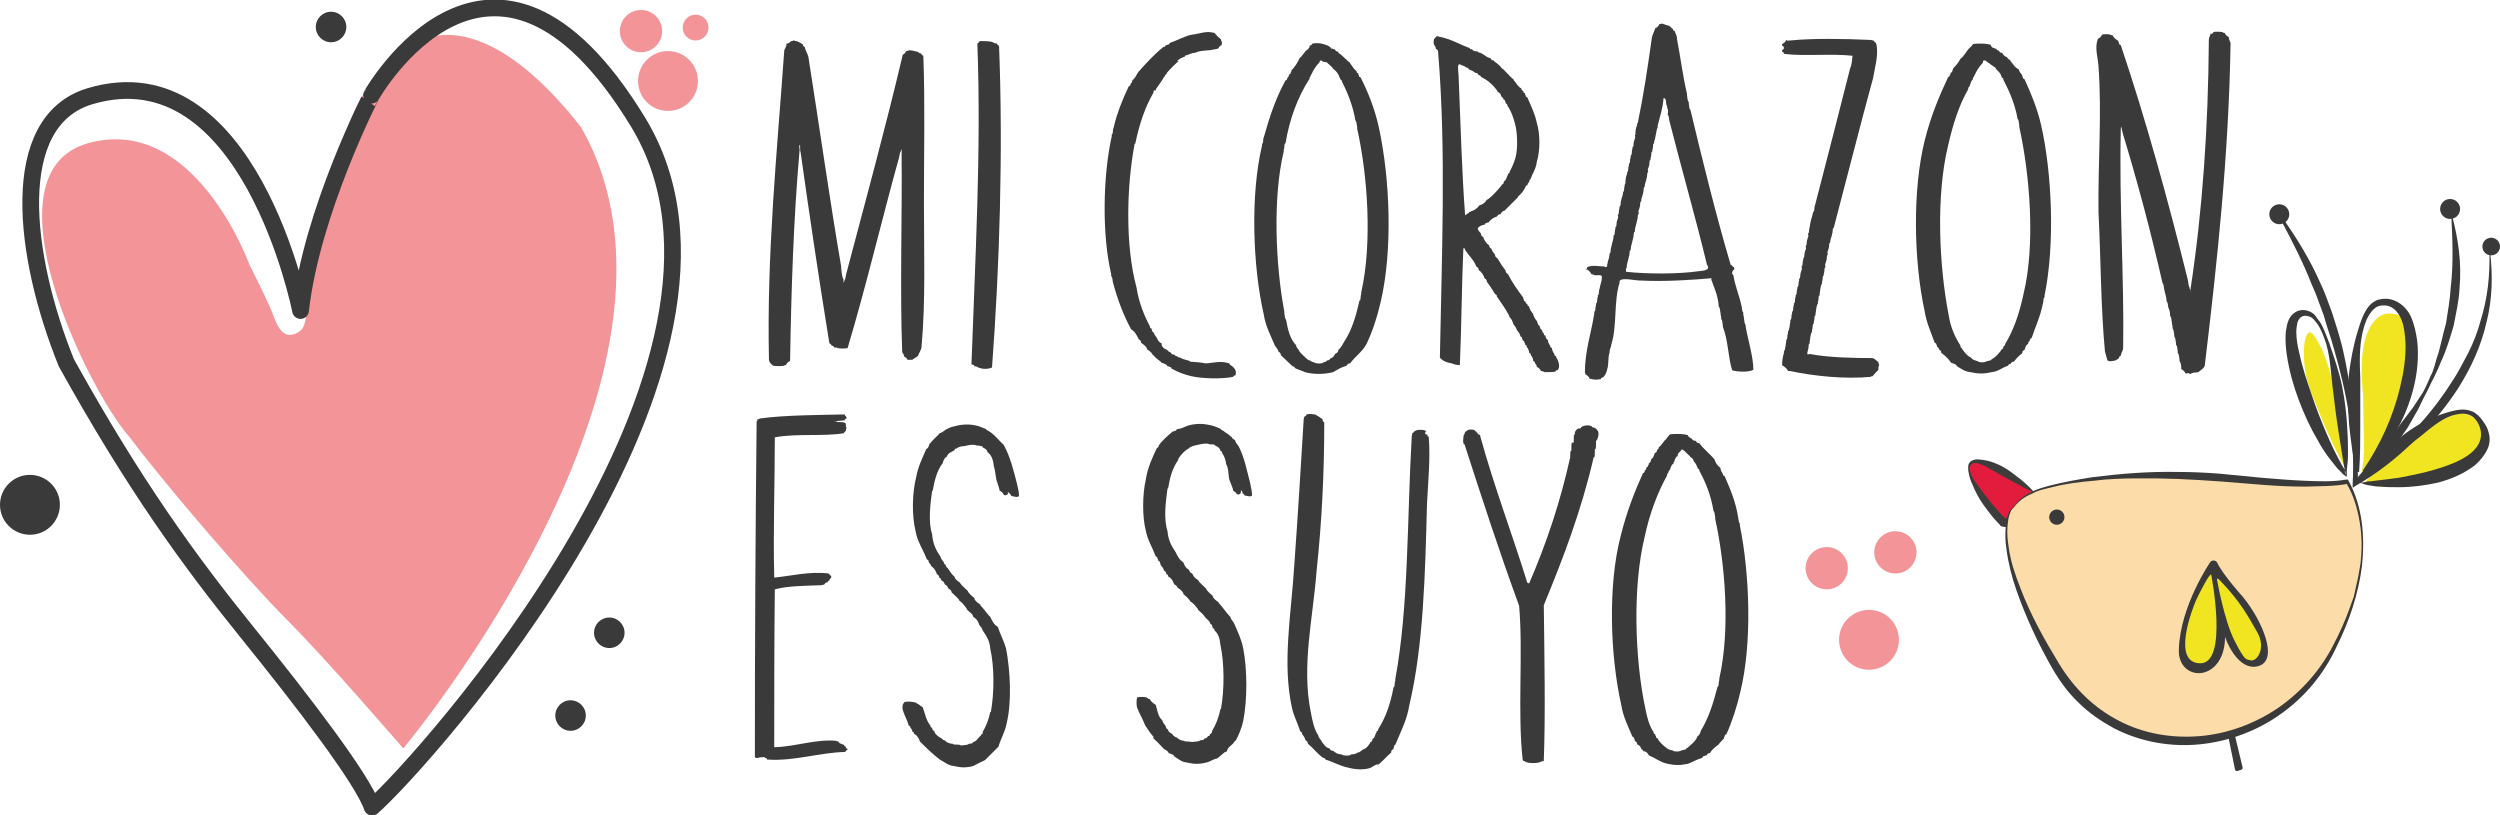 <?xml version="1.0" encoding="utf-8"?>
<!-- Generator: Adobe Illustrator 23.0.3, SVG Export Plug-In . SVG Version: 6.00 Build 0)  -->
<svg version="1.1" id="Capa_1" xmlns="http://www.w3.org/2000/svg" xmlns:xlink="http://www.w3.org/1999/xlink" x="0px" y="0px"
	 viewBox="0 0 425.9 138.9" style="enable-background:new 0 0 425.9 138.9;" xml:space="preserve">
<style type="text/css">
	.st0{fill-rule:evenodd;clip-rule:evenodd;fill:#F1E521;}
	.st1{fill-rule:evenodd;clip-rule:evenodd;fill:#E31C3D;}
	.st2{fill:#3D3D3B;}
	.st3{fill-rule:evenodd;clip-rule:evenodd;fill:#FCDDAA;}
	.st4{fill:#3B3A3A;}
	
		.st5{fill-rule:evenodd;clip-rule:evenodd;fill:#3B3A3A;stroke:#3B3A3A;stroke-width:1.425;stroke-linecap:round;stroke-linejoin:round;stroke-miterlimit:10;}
	.st6{fill-rule:evenodd;clip-rule:evenodd;fill:#3B3A3A;}
	
		.st7{fill-rule:evenodd;clip-rule:evenodd;fill:#3B3A3A;stroke:#3B3A3A;stroke-width:0.712;stroke-linejoin:round;stroke-miterlimit:10;}
	.st8{fill:#F29498;}
	.st9{fill:none;stroke:#3B3A3A;stroke-width:2.849;stroke-linecap:round;stroke-linejoin:round;stroke-miterlimit:10;}
</style>
<g>
	<path class="st0" d="M399.6,79.7c0,0-1.1-17.2-5.6-22.8c-1.6-1.7-2.3,4.9-0.3,9.9C395.6,71.7,398.2,77.7,399.6,79.7z"/>
	<path class="st0" d="M402.2,81c0,0,7.1-9,8.3-18.3s-2-9.2-3.5-9.3c-1.4-0.1-5.8,1.7-4.4,14.1C402.6,74,403.1,77.6,402.2,81z"/>
	<path class="st0" d="M402.6,82.5c0,0,6.6-8,15.1-11.7c2.8-1.5,8.1,2,3.4,6.6C416.4,82,405.6,82.5,402.6,82.5z"/>
	<g>
		<path class="st1" d="M346.4,83.8c0,0-8.4-6.5-10.5-5c-2,1.5,3.9,8.9,5.3,10.1C342.7,90,346.4,83.8,346.4,83.8z"/>
		<path class="st2" d="M346.3,83.8c-1.2-0.5-2.3-1.2-3.5-1.8l-3.4-1.9c-0.6-0.3-1.1-0.7-1.7-0.9c-0.6-0.2-1.2-0.5-1.7-0.2
			c-0.5,0.2-0.5,0.9-0.3,1.5c0.2,0.6,0.5,1.2,0.9,1.7c1.5,2.1,3.1,4.2,4.9,6l0.1,0.1c0.1,0,0,0,0,0c-0.1,0,0,0,0,0
			c0.1,0,0.4-0.2,0.6-0.3c0.5-0.3,0.9-0.8,1.4-1.2C344.6,85.8,345.5,84.7,346.3,83.8z M346.5,83.8c-0.5,1.3-1.1,2.5-1.9,3.6
			c-0.4,0.6-0.8,1.1-1.4,1.6c-0.3,0.2-0.6,0.5-1.1,0.7c-0.3,0.1-0.6,0.1-1,0c-0.2,0-0.4-0.2-0.4-0.3l-0.2-0.2c-1-1-1.8-2.1-2.6-3.2
			c-0.8-1.1-1.4-2.3-1.9-3.5c-0.3-0.6-0.5-1.3-0.6-1.9c-0.1-0.3-0.1-0.7-0.1-1.1c0-0.4,0.2-0.8,0.6-1c0.7-0.4,1.5-0.2,2.2-0.1
			c0.7,0.1,1.3,0.3,2,0.6c1.3,0.5,2.4,1.3,3.4,2.1C344.6,81.9,345.5,82.7,346.5,83.8z"/>
	</g>
	<g>
		<path class="st3" d="M343.1,86.3c1.1-1.5,2.7-2.5,4.5-3c4.7-1.4,15.3-3.4,33.8-1.6c14.7,1.5,18.3,0.5,18.3,0.5s7.3,10.7-2.6,29
			c-9.9,18.3-36,21-46.9,2.4c-10.9-18.6-8.4-25.7-7.6-26.7C342.8,86.6,343,86.5,343.1,86.3z"/>
		<path class="st4" d="M343.1,86.2c0.8-1,1.7-1.8,2.8-2.3c1.1-0.6,2.3-0.9,3.4-1.2c2.3-0.6,4.7-1,7.1-1.4c4.8-0.6,9.7-1,14.5-0.9
			c2.4,0,4.8,0.1,7.3,0.3l7.2,0.7c2.4,0.2,4.8,0.4,7.2,0.5c2.4,0.1,4.9,0.2,7.1-0.2l0.3,0l0.1,0.2c2.4,4.4,2.8,9.5,2.3,14.4
			c-0.6,4.9-2.2,9.6-4.4,14c-2.1,4.5-5.3,8.4-9.4,11.3c-4,2.9-8.9,4.7-13.8,5.2c-5,0.5-10.1-0.4-14.6-2.7c-2.2-1.2-4.3-2.6-6.1-4.4
			c-1.8-1.7-3.3-3.8-4.5-5.9c-2.4-4.2-4.5-8.7-6.1-13.3c-0.8-2.3-1.4-4.7-1.7-7.1c-0.2-1.2-0.2-2.4-0.1-3.7c0.1-0.6,0.2-1.2,0.3-1.8
			c0.1-0.3,0.2-0.6,0.4-0.9C342.6,86.7,342.9,86.5,343.1,86.2z M343.2,86.3c-0.2,0.2-0.4,0.4-0.6,0.7c-0.1,0.3-0.2,0.5-0.3,0.8
			c-0.2,0.6-0.2,1.2-0.3,1.8c-0.1,1.2,0,2.4,0.2,3.6c0.3,2.4,1.1,4.7,2,7c1.7,4.5,4.1,8.8,6.6,12.9c2.5,4.1,5.9,7.5,10.2,9.7
			c4.2,2.2,9,3,13.8,2.6c4.7-0.4,9.3-2.1,13.3-4.8c3.9-2.7,7.2-6.4,9.4-10.7c1.1-2.1,2.1-4.3,2.9-6.6l0.6-1.7l0.4-1.8
			c0.3-1.2,0.5-2.4,0.7-3.6c0.3-2.4,0.3-4.8-0.1-7.2c-0.4-2.4-1.1-4.8-2.3-6.7l0.4,0.1c-2.5,0.5-4.9,0.4-7.3,0.5
			c-2.4,0-4.8-0.1-7.3-0.3c-4.8-0.4-9.6-0.8-14.4-1c-1.2,0-2.4-0.1-3.6-0.1c-1.2,0-2.4,0-3.6,0c-2.4,0-4.8,0.1-7.2,0.4
			c-2.4,0.2-4.8,0.5-7.1,1.1c-1.2,0.3-2.4,0.5-3.4,1.1C344.9,84.6,343.9,85.4,343.2,86.3z"/>
	</g>
	<path class="st5" d="M377.1,96.2c0,0-5,7.3-5.2,14.5c-0.2,5.1,7.6,4.6,6.3-4.1c0,0-0.1-0.5,0.1-0.5c0.2,0,0.5-0.2,1.4,2.1
		c0.8,2.3,2.8,5.5,5.1,4.5c2.3-1-0.4-7.5-3.9-11.3C377.7,97.7,377.1,96.2,377.1,96.2z"/>
	<g>
		<path class="st6" d="M129.4,71.3c4.3-0.6,10.3-0.6,14.5-0.7c0,0.3,0.4,0.3,0.3,0.7c-0.1,0-0.3,0.1-0.3,0.3c-0.3,0-0.6,0.1-1.1,0.1
			c-0.3,0-0.3,0.3-0.7,0.1c0,0.1,0.3,0.1,0.6,0.1c0.6,0,1.3,0,1.4,0.3c0,0.1,0,0.1,0,0.3s0,0.3,0.1,0.3c0,0.3-0.1,0.3-0.1,0.6
			c0,0.1-0.3,0.1-0.3,0.4c-3.7,0.6-8,0-11.8,0.7c0,8-0.3,15.8-0.1,23.9c3-0.3,6-1.1,9.3-0.7c0.1,0.1,0.1,0.3,0.4,0.4
			c0,0.1,0,0.3,0,0.4c-0.1,0-0.3,0.1-0.3,0.4c-0.1,0-0.3,0.1-0.3,0.3c-0.3,0-0.4,0.1-0.6,0.4c-0.3,0-0.3,0.1-0.6,0.1
			c-2.6,0.1-5.6,0.1-7.8,0.7c-0.1,8.8-0.1,17.8-0.1,26.9c3.6-0.1,7-1.4,10.5-1.1c0.1,0.1,0.3,0.1,0.4,0.1c0.1,0.3,0.4,0.4,1,0.6
			c0,0.1,0.1,0.3,0.3,0.3c0,0.3,0.1,0.3,0.3,0.4v0.1c-0.1,0.1-0.3,0.1-0.4,0.4c-4.4,0.1-8.7,1.6-13.2,1.3h-0.1
			c0-0.1-0.1-0.3-0.4-0.3c0-0.3-0.4,0-0.7-0.1c-0.3,0-0.6,0.3-1,0c0-19.1,0.1-39.2,0.3-57.1c0-0.3,0.3-0.3,0.1-0.7
			C129.1,71.6,129.3,71.4,129.4,71.3z"/>
		<path class="st6" d="M377,5.5c0.1,0,0.3,0,0.3-0.1c0.6,0,1.1,0,1.4,0.1c0,0.1,0.1,0.1,0.3,0.1c0.1,0.3,0.4,0.6,0.7,0.7
			c0,0.3,0.1,0.6,0.3,1c-0.3,19.1-2.3,37.5-4.4,55c-0.1,0.4-0.6,0.7-1.1,1.1c-0.3,0.1-1,0-1.3,0.3H373c0-0.3-0.4,0-0.7-0.1
			c-0.1-0.3-0.4-0.6-0.7-0.7c0-0.4,0-1-0.3-1.4c0-0.1,0-0.1,0-0.3c-0.1-0.3,0-0.7-0.3-1.1c0-0.1,0-0.1,0-0.3c-0.1-0.3,0-0.7-0.3-1.1
			c0-0.1,0-0.1,0-0.3c-0.1-0.3,0-0.7-0.3-1.1c0-0.1,0-0.1,0-0.3c-0.1-0.3,0-0.7-0.3-1.1c0.1-0.4-0.1-0.4-0.1-1
			c-0.1-0.3,0-0.7-0.3-1.1c0-0.6-0.1-1-0.3-1.4c-0.1-0.3,0-0.7-0.3-1.1c0-0.7-0.3-1.4-0.4-2c-0.1-0.3,0-0.7-0.3-1.1
			c-2-8.8-4.3-17.4-6.8-25.6c0-0.3-0.1-0.3-0.1-0.4c0-0.3-0.1-0.3-0.1-0.6c-0.1,0-0.1,0.3-0.1,0.4c-0.3,12.7,0.6,25.6,0.4,37.3
			c0,0.4-0.3,0.7-0.4,1.3c-0.1,0-0.3,0.1-0.3,0.4c-0.1,0.1-0.4,0.3-0.6,0.4c-0.4,0.1-1.3,0.3-1.4-0.1s-0.3-1-0.4-1.4
			c-0.7-7.4-0.7-15.7-1.1-23.8c-0.1-8.4,0.6-16.7,0-24.8c-0.1-1.6-0.7-3.1-0.1-4.7c0.3-0.1,0.6-0.4,0.7-0.7c0.4-0.1,1-0.1,1.4,0
			c0.1,0.1,0.3,0.1,0.4,0.1c0.1,0.3,0.4,0.6,1,1c0,0.1,0,0.3,0.1,0.3c0,0.3,0.1,0.3,0.3,0.4c4.3,12.8,8,26.2,11.4,39.9
			c0.1,0.4,0.1,1,0.3,1.4c0,0.3,0.3,0.3,0.1,0.7c0.1,0,0.1-0.3,0.1-0.6c2-13.1,3-27.3,3.1-42.4c0-0.4,0.3-0.6,0.3-1.1
			C376.6,5.9,377,5.8,377,5.5z"/>
		<path class="st6" d="M304.9,6.9c4-0.4,9.4-0.3,13.7-0.1c0.3,0,0.3,0.1,0.6,0.1c0.1,0.1,0.1,0.3,0.4,0.4c0,0.3,0.1,0.3,0.1,0.4
			c0.3,1.9-0.3,3.8-0.6,5.6c-2.3,8.4-4.4,16.8-6.7,25.5c-0.3,0.1-0.1,0.7-0.3,1.1c0,0.4-0.3,0.7-0.3,1.4c-0.3,0.1-0.1,0.7-0.3,1.1
			c0,0.3-0.3,0.4-0.1,1c-0.3,0.1-0.1,0.7-0.3,1.1c0,0.3-0.3,0.4-0.1,1c-0.3,0.1-0.1,0.7-0.3,1.1c0,0.1,0,0.1,0,0.3
			c-0.3,0.1-0.1,0.7-0.3,1.1c0,0.1,0,0.1,0,0.3c-0.3,0.4-0.3,1.3-0.4,1.7c0,0.1,0,0.1,0,0.3c-0.3,0.1-0.1,0.7-0.3,1.1
			c0,0.1,0,0.1,0,0.3c-0.3,0.4-0.3,1.3-0.4,1.7c0,0.1,0,0.1,0,0.3c-0.3,0.1-0.1,0.7-0.3,1.1c0,0.1,0,0.1,0,0.3
			c-0.3,0.1-0.1,0.7-0.3,1.1c0,0.1,0,0.1,0,0.3c-0.3,0.4-0.3,1.3-0.4,1.7c0,0.1,0,0.1,0,0.3c-0.3,0.1-0.1,0.7-0.3,1.1
			c0,0.3-0.4,1,0.3,0.7c3.1,0.6,7.4,0.7,10.7,0.7c0.4,0.1,0.6,0.4,1,0.7c0,0.1,0,0.3,0.1,0.3c0.1,0.4-0.1,0.3-0.1,0.7
			c0,0.1,0,0.1,0,0.3c-0.3,0.3-0.6,0.6-1,1.1c-0.1,0-0.3,0-0.3,0.1c-4.4,0.4-9.5-0.1-13.8-1c-0.1,0-0.1,0-0.3,0
			c-0.1-0.3-0.4-0.6-1-1c0-0.7,0.1-1.4,0.3-2c0-0.1,0-0.1,0-0.3c0.3-0.4,0.3-1.3,0.4-1.7c0-0.1,0-0.1,0-0.3c0.3-0.1,0.1-0.7,0.3-1.1
			c0-0.1,0-0.1,0-0.3c0.3-0.4,0.3-1.3,0.4-1.7c0-0.1,0-0.1,0-0.3c0.3-0.1,0.1-0.7,0.3-1.1c0-0.1,0-0.1,0-0.3
			c0.3-0.1,0.1-0.7,0.3-1.1c0-0.1,0-0.1,0-0.3c0.3-0.1,0.1-0.7,0.3-1.1c0-0.1,0-0.1,0-0.3c0.3-0.1,0.1-0.7,0.3-1.1
			c0-0.1,0-0.1,0-0.3c0.3-0.1,0.1-0.7,0.3-1.1c0-0.1,0-0.1,0-0.3c0.3-0.1,0.1-0.7,0.3-1.1c0-0.3,0.3-0.4,0.1-1
			c0.3-0.1,0.1-0.7,0.3-1.1c0-0.1,0-0.1,0-0.3c0.3-0.1,0.1-0.7,0.3-1.1c0-0.3,0.3-0.4,0.1-1c0.3-0.1,0.1-0.7,0.3-1.1
			c0-0.3,0.3-0.4,0.1-1c0.3-0.1,0.1-0.7,0.3-1.1c0.1-1,0.4-1.7,0.6-2.6c0.3-0.1,0.1-0.7,0.3-1.1c2-7.7,4-15.5,6-23.4
			c0.3-0.6,0.3-1.4,0.4-2.1c-3.6-0.4-8,0.1-11.5-0.3h-0.1c-0.1-0.1-0.1-0.3-0.4-0.4v0.3c0-0.1,0-0.4,0-0.6c0.4,0,0.4-0.7,0-0.7
			c0-0.1,0-0.1,0-0.3c0.3-0.1,0.6-0.4,0.7-0.7C304.5,7,304.5,6.9,304.9,6.9z"/>
		<path class="st6" d="M134.8,7c0.1,0,0.3,0,0.3-0.1c0.3,0,0.3,0.1,0.6,0.1c0.3,0.1,0.7,0.3,1.1,0.6c0,0.3,0.1,0.3,0.3,0.4
			c0.1,0.6,0.4,1,0.6,1.6c1.9,12,3.6,24.1,5.6,35.8c0,0.1,0,0.1,0,0.3c0.1,0.6,0.1,1.4,0.4,1.9c0,0.1,0,0.4,0,0.6
			c0.1-0.1,0.1-0.4,0.3-0.7c0-0.3,0.1-0.3,0.1-0.6c3.3-12.5,6.7-24.9,9.7-37.6c0.3-0.1,0.4-0.3,0.6-0.6h0.1c0.6-0.3,1.1,0,1.7,0.1
			c0.3,0,0.3,0.3,0.7,0.3c0.1,0.1,0.1,0.3,0.4,0.4c0.3,8,0.1,16.4,0.1,24.9c0,8.4,0.3,16.8-0.4,24.6c0,0.6-0.4,1-0.6,1.6
			c-0.3,0.3-0.6,0.4-1,0.7h-0.1c-0.1,0-0.4,0-0.6,0h-0.1c-0.1-0.3-0.3-0.4-0.6-0.6c0-0.3-0.1-0.4-0.3-0.7c-0.4-10.7,0-22.8-0.1-34
			c0-0.1,0-0.4,0-0.6c-0.1,0.1-0.1,0.4-0.3,0.7c0,0.3-0.1,0.3-0.1,0.6c-3,10.8-5.6,21.9-8.8,32.6c-0.4,0.1-1.3,0.1-1.7,0
			c-0.1-0.1-0.3-0.1-0.6-0.1c0-0.1-0.1-0.3-0.4-0.3c-0.1-0.1-0.1-0.3-0.4-0.4c0-0.3-0.1-0.3-0.1-0.6c-1.7-10.5-3.3-21.2-4.8-31.9
			c-0.1-0.3-0.1-0.6-0.1-1.3c-0.3,0,0,0.7-0.1,1.1c-1,11.4-1.4,23.4-1.6,35.6v0.1c-0.3,0.1-0.6,0.4-0.7,0.7c-0.1,0-0.3,0-0.3,0.1
			c-0.4,0.1-1.4,0.1-1.9,0c-0.3-0.3-0.6-0.4-0.7-1c-0.4-18.2,1.4-35.6,2.6-52.6c0-0.4,0.4-0.6,0.4-1.3C134.1,7.5,134.5,7.3,134.8,7
			C134.7,7,134.7,7,134.8,7z"/>
		<path class="st6" d="M336.1,7.5c0.6-0.1,1.9-0.1,2.4,0c0.3,0,0.3,0.1,0.6,0.1c0.1,0.3,0.3,0.6,0.7,0.6c0,0.1,0.1,0.1,0.3,0.1
			c0,0.1,0.1,0.3,0.4,0.3c0.1,0.1,0.1,0.4,0.6,0.4c0.1,0.3,0.4,0.6,0.7,0.7h0.1c0.1,0.3,0.3,0.4,0.6,0.6v0.1
			c0.4,0.4,0.7,1.1,1.4,1.4c0.1,0.4,0.3,0.6,0.6,1c0,0.1,0,0.3,0.1,0.3c0,0.3,0.1,0.3,0.3,0.4c1.1,2.4,2.1,4.8,2.8,7.7
			c1.9,8.3,2.4,20.5,0.6,29.2c0,0.1,0,0.1,0,0.3c-0.3,0.1-0.1,0.7-0.3,1.1c-0.4,2.1-1.3,4-1.9,5.8c-0.1,0-0.3,0.1-0.3,0.4
			c-0.1,0.1-0.3,0.3-0.3,0.6c-0.3,0.1-0.4,0.4-0.6,1c-0.1,0.1-0.4,0.1-0.4,0.6c-0.6,0.4-1.1,1-1.4,1.4c-0.3,0-0.4,0.1-0.6,0.4
			c-0.3,0-0.3,0.1-0.4,0.3c-1,0.3-1.7,1-2.8,1.1c-1.3,0.3-2.3,0.3-3.6,0c-1-0.1-1.6-0.6-2.3-1c-0.1-0.3-0.4-0.4-1-0.6
			c-0.4-0.6-1.1-1.3-1.7-1.7c0-0.3-0.1-0.4-0.4-0.6c0-0.3-0.1-0.3-0.3-0.4c0-0.1,0-0.3-0.1-0.3c0-0.3-0.1-0.3-0.3-0.4
			c-0.6-1.7-1.4-3.4-1.7-5.3c-1.9-8.7-2.1-20.8,0-29.2c1-4,2.4-7.4,4-10.8c0.1,0,0.3-0.1,0.3-0.4c0.1,0,0.1-0.1,0.1-0.3
			c0.1,0,0.3-0.1,0.3-0.4c0.1,0,0.1-0.1,0.1-0.3c0.4-0.4,1-1.1,1.3-1.7c0.6-0.4,1-1.3,1.4-1.7l0,0C335.8,7.9,336,7.8,336.1,7.5z
			 M338.2,10.3c-0.1,0-0.1,0-0.3,0c0,0.1-0.1,0.1-0.1,0.4c-0.6,0.6-1.1,1.4-1.4,2.1c-0.1,0-0.1,0.1-0.1,0.3h-0.1
			c0,0.1-0.1,0.1-0.1,0.4c-0.3,0.3-0.4,0.7-0.6,1.3h-0.1c0,0.1-0.1,0.1-0.1,0.4c-1.6,2.8-2.6,6-3.4,9.5c-2.1,8.5-1.6,20.5,0.1,29.1
			c0.3,2,1.1,3.7,2,5.1c-0.1,0.4,0.3,0.3,0.3,0.6c0.3,0.4,0.7,1,1.4,1.4h0.1c0.1,0.3,0.4,0.4,1,0.6h0.1c0.1,0.3,1.4,0.3,1.6,0
			c0.1,0,0.4,0,0.4-0.1c0.4,0.1,0.3-0.3,0.6-0.3c0.6-0.4,1.1-1,1.4-1.4v-0.1c0.1-0.1,0.4-0.1,0.4-0.6c0.1,0,0.3-0.1,0.3-0.4
			c1.4-2.3,2.4-5.1,3.1-8.4c2.1-8.5,1.1-20.5-0.7-28.6c0-0.1,0-0.1,0-0.3c-0.1-0.3,0-0.7-0.3-1.1c-0.4-2.4-1.4-4.7-2.4-6.6
			c0-0.3-0.1-0.3-0.3-0.4c0-0.1,0-0.3-0.1-0.3c-0.1-0.6-0.6-0.7-1-1.4C339.4,11.2,338.8,10.7,338.2,10.3z"/>
		<path class="st6" d="M284.5,74c0.6-0.1,1.9-0.1,2.4,0c0.3,0,0.3,0.1,0.6,0.1c0.1,0.3,0.3,0.4,0.6,0.6h0.1c0.1,0.3,0.4,0.4,0.7,0.4
			c0.1,0.1,0.1,0.4,0.6,0.4c0.7,1,1.9,1.9,2.6,2.8c0.1,0.4,0.4,1,1,1.4c0,0.3,0.1,0.6,0.4,1c0,0.3,0.1,0.3,0.3,0.4
			c1,2.3,1.9,4.4,2.3,7c0.1,0.3,0,0.7,0.3,1.1c0,0.1,0,0.1,0,0.3c1.7,8.4,2.1,20.1,0.1,28.3c-0.6,2.6-1.4,5.1-2.4,7.3
			c-0.1,0-0.3,0.1-0.3,0.4c-0.1,0-0.1,0.1-0.1,0.3c-0.3,0.3-0.6,0.6-1,1.1l0,0c-0.4,0.3-1,0.7-1.4,1.4c-0.3,0-0.4,0.1-0.6,0.4
			c-0.1,0-0.3,0-0.3,0.1c-0.3,0-0.3,0.1-0.4,0.3c-1,0.3-1.6,0.7-2.4,1c-1.3,0.3-2.3,0.3-3.6,0c-1.3-0.3-2-1-3.1-1.4
			c-0.1-0.3-0.4-0.6-0.7-0.7H280c-0.1-0.1-0.1-0.3-0.4-0.4v-0.1c-0.1-0.3-0.4-0.6-0.7-0.7c0-0.3-0.1-0.4-0.4-0.6
			c0-0.1,0-0.3-0.1-0.3c0-0.3-0.1-0.3-0.3-0.4c-0.7-1.7-1.6-3.4-1.9-5.4c-1.9-8.4-2.3-20.4-0.1-28.8c1-4,2.3-7.4,3.8-10.7
			c0.1,0,0.3-0.1,0.3-0.4c0.1-0.1,0.3-0.3,0.3-0.6c0.1,0,0.3-0.1,0.3-0.4c0.1,0,0.1-0.1,0.1-0.3c0.1,0,0.3-0.1,0.3-0.4
			c0.1,0,0.1-0.1,0.1-0.3c0.3-0.1,0.4-0.4,0.6-1c0.1-0.1,0.4-0.1,0.4-0.6c0.1,0,0.3-0.1,0.3-0.4c0.4-0.3,0.6-0.7,1.1-1.3V75
			C284.1,74.4,284.4,74.1,284.5,74z M286.7,76.6c-0.1,0-0.1,0-0.3,0c0,0.4-0.6,0.4-0.6,1.1c-0.3,0.1-0.4,0.4-0.6,1
			c-0.1,0-0.1,0.1-0.1,0.3c-0.3,0.1-0.4,0.4-0.6,1c-0.1,0.1-0.3,0.3-0.3,0.6h-0.1c0,0.1-0.1,0.1-0.1,0.4c-1.7,3.1-3,6.6-3.8,10.4
			c-2.1,8.5-1.7,20.9,0.1,29.3c0.3,1.6,0.7,3,1.4,4c0,0.3,0.1,0.3,0.3,0.4c0,0.1,0,0.3,0.1,0.3c0,0.3,0.1,0.3,0.3,0.4
			c0.3,0.7,1.1,1.3,1.6,1.7h0.1v0.1c0.1,0,0.1,0.1,0.4,0.1c0,0.1,0.1,0.1,0.4,0.1c0.1,0.3,1.4,0.3,1.6,0c0.1,0,0.4,0,0.4-0.1
			c0.4,0.1,0.3-0.3,0.6-0.3c0.6-0.6,1.4-1.1,1.7-2c0.3-0.1,0.4-0.4,0.6-1c1.3-2.1,2.1-4.7,2.8-7.4c0.3-0.1,0.1-0.7,0.3-1.1
			c0-0.1,0-0.1,0-0.3c1.9-8.3,1-19.5-0.7-27.2c0-0.1,0-0.1,0-0.3c-0.1-0.3,0-0.7-0.3-1.1c-0.4-2.6-1.4-5-2.4-6.8
			c0-0.3-0.1-0.3-0.3-0.4c0-0.1,0-0.3-0.1-0.3c-0.1-0.4-0.3-0.6-0.6-1v-0.1c-0.1-0.3-0.3-0.4-0.6-0.6v-0.1
			C287.7,77.6,287.2,77,286.7,76.6z"/>
		<path class="st6" d="M243.1,74c0.1,0,0,0.4,0.3,0.4c0.3,3.7-0.1,7.5-0.3,11.5c-0.3,11.8-0.6,24.1-3,34.2c-0.4,2.6-1.6,4.8-2.4,6.8
			h-0.1c-0.1,0.1-0.1,0.3-0.1,0.4c-0.1,0-0.1,0.1-0.1,0.3c-0.1,0.1-0.4,0.1-0.4,0.6c-0.7,0.6-1.4,1.4-2.1,2c-0.6,0-1,0.4-1.4,0.6
			c-1.1,0.4-2.6,0.3-3.7,0c-1.6-0.3-2.6-1-4-1.4c0-0.1-0.1-0.3-0.4-0.3c-1-0.7-1.7-1.7-2.6-2.4c0-0.3-0.1-0.4-0.4-0.6
			c-0.1-0.4-0.3-0.7-0.6-1.1c0-0.3-0.1-0.3-0.3-0.4c-0.4-1.4-1.1-2.6-1.4-4c-1.7-7.7-0.1-16.1,0.4-24.4c0.6-8.3,1.1-16.5,1.6-24.8
			c0-0.1,0.1-0.3,0.1-0.4c0.1-0.1,0.3-0.1,0.4-0.4c0.4-0.1,0.7-0.1,1.3,0c0.1,0,0.3,0.1,0.4,0.1v0.1c0.4,0.1,0.6,0.4,1,0.6
			c0,0.3,0.1,0.4,0.3,0.6c0,8.5-0.4,16.8-1.3,25.2c-0.6,8-2.6,16.2-1,24.1c0.3,1.6,0.6,3,1.3,4c0,0.4,0.4,0.6,0.6,1.1
			c0.3,0.3,0.6,1,1.3,1.1c0.1,0.1,0.1,0.4,0.6,0.4c0.4,0.3,0.7,0.6,1.4,0.6c0.3,0.3,1.6,0.3,1.7,0c0.4,0,0.7,0,1.1-0.3
			c0.4,0,0.6-0.4,1.1-0.6c0.3-0.1,0.6-0.4,1-1v-0.1c0.1-0.1,0.4-0.1,0.4-0.6c0.3-0.1,0.4-0.4,0.6-1c0.1,0,0.1-0.1,0.1-0.3
			c0.1,0,0.3-0.1,0.3-0.4c1.3-2,2.1-4.4,2.6-7.1c0.3-0.1,0.1-0.7,0.3-1.1c0-0.1,0-0.1,0-0.3c2.3-12.4,2-27.3,2.8-41.3
			c0-0.3,0.1-0.3,0.1-0.6c0.1-0.1,0.3-0.1,0.4-0.4c0.1,0,0.3,0,0.3-0.1c0.4-0.1,1-0.1,1.4,0c0,0.1,0.1,0.1,0.3,0.1
			C242.7,73.7,242.7,74.1,243.1,74z"/>
		<path class="st6" d="M225.4,7.5c0.4,0.1,1,0.3,1.3,0.6v0.1c0.1,0.1,0.3,0.1,0.4,0.1c0,0.1,0.1,0.1,0.3,0.1
			c0.1,0.1,0.1,0.4,0.6,0.4V9c0.7,0.4,1.4,1.3,2,1.7v0.1c0.3,0.3,0.6,1,1.1,1.3c0,0.3,0.1,0.3,0.3,0.4c0,0.1,0,0.3,0.1,0.3
			c0,0.3,0.1,0.3,0.3,0.4c1.3,2.6,2.4,5.3,3.1,8.5c1.9,8.7,2.4,20.9,0.3,29.8c-0.6,2.6-1.4,5-2.4,7.1c-0.7,1.3-1.9,2.1-2.8,3.3
			c-0.3,0-0.4,0.1-0.6,0.4c-1,0.3-1.6,0.7-2.3,1.1c-1.6,0.4-3.3,0.4-4.8,0c-0.6-0.3-1.1-0.4-1.7-0.7c0-0.1-0.1-0.3-0.4-0.3
			c-0.6-0.6-1.4-1.3-2-1.9c0-0.3-0.1-0.4-0.4-0.6c-0.1-0.4-0.3-0.6-0.6-1c-0.7-1.7-1.6-3.3-1.9-5.3c-1.9-8.3-2.3-20.4-0.3-28.8
			c0-0.1,0-0.1,0-0.3c0.3-0.1,0.1-0.7,0.3-1.1c1-3.6,2.1-6.8,3.7-9.7c0.1,0,0.3-0.1,0.3-0.4c0.1-0.1,0.3-0.3,0.3-0.6
			c0.1,0,0.3-0.1,0.3-0.4c0.1,0,0.1-0.1,0.1-0.3c0.6-0.6,1.1-1.4,1.4-2.1c0.4-0.3,0.6-0.7,1.1-1.3V8.6c0.3-0.1,0.4-0.3,0.6-0.6V7.8
			c0-0.1,0.4,0,0.4-0.3C223.6,7.3,224.9,7.3,225.4,7.5z M225.1,10.3c-0.1,0-0.3,0-0.3,0.3c-0.6,0.6-1.1,1.4-1.4,2.1
			c-0.1,0-0.1,0.1-0.1,0.3h-0.1c0,0.1-0.1,0.1-0.1,0.4c-2,3.1-3.4,6.8-4.1,11c-0.3,0.1-0.1,0.7-0.3,1.1c0,0.1,0,0.1,0,0.3
			c-1.9,7.8-1.4,19.4,0.1,27.3c0,0.1,0,0.1,0,0.3c0.1,0.3,0,0.7,0.3,1.1c0.3,1.7,0.7,3.3,1.7,4.3c0,0.4,0.4,0.6,0.6,1.1
			c0.3,0.4,0.7,0.7,1.3,1.3h0.1v0.1c0.1,0,0.1,0.1,0.4,0.1c0.1,0.1,0.3,0.3,0.6,0.3c0.3,0.3,1.6,0.3,1.7,0c0.3,0,0.4-0.1,0.6-0.3
			c0.3,0,0.4-0.1,0.6-0.4h0.1c0.3-0.1,0.4-0.3,0.6-0.6v-0.1c0.3-0.1,0.6-0.3,0.6-0.7c0.4-0.3,0.6-0.7,1-1.4c1.3-2,2-4.3,2.6-7
			c0.3-0.1,0.1-0.7,0.3-1.1c0-0.1,0-0.1,0-0.3c1.9-8.4,1.1-19.9-0.7-27.9c0-0.1,0-0.1,0-0.3c-0.1-0.3,0-0.7-0.3-1.1
			c-0.4-2.4-1.3-4.7-2.3-6.6c0-0.3-0.1-0.3-0.3-0.4c0-0.1,0-0.3-0.1-0.3c-0.1-0.4-0.4-1-1-1.4l0,0c-0.3-0.4-0.6-0.7-1.1-1.1
			c0-0.1,0-0.1-0.1-0.1C225.6,10.6,225.3,10.5,225.1,10.3z"/>
		<path class="st6" d="M270.4,45.5C270.3,45.4,270.4,45.4,270.4,45.5c1-0.4,2-0.1,3-0.1v0.1c0.3,0,0.4,0,0.4-0.3
			c0-0.3,0.1-0.3,0.1-0.6c0.1-0.4,0.3-0.7,0.3-1.4c0.3-0.1,0.1-0.7,0.3-1.1c0.1-0.7,0.4-1.3,0.4-2c0.3-0.1,0.1-0.7,0.3-1.1
			c0-0.1,0-0.1,0-0.3c0.3-0.1,0.1-0.7,0.3-1.1c0-0.3,0.3-0.4,0.1-1c0.3-0.1,0.1-0.7,0.3-1.1c0-0.1,0-0.1,0-0.3
			c0.3-0.1,0.1-0.7,0.3-1.1c0-0.4,0.3-0.7,0.3-1.4c0.3-0.1,0.1-0.7,0.3-1.1c0-0.1,0-0.1,0-0.3h0.1c0-0.7,0.1-1.3,0.3-1.7
			c0-0.1,0-0.1,0-0.3c0.3-0.1,0.1-0.7,0.3-1.1c0-0.1,0-0.1,0-0.3c0.3-0.1,0.1-0.7,0.3-1.1c0-0.1,0-0.1,0-0.3
			c0.3-0.1,0.1-0.7,0.3-1.1c0-0.1,0-0.1,0-0.3c0.3-0.1,0.1-0.7,0.3-1.1c0-0.3,0.3-0.4,0.1-1h0.1c0-0.7,0.1-1.3,0.3-1.7
			c0-0.1,0-0.1,0-0.3h0.1c1-4.8,1.7-9.5,2.4-14.5c0.1-0.6,0.4-1.1,0.6-1.7c0.3-0.1,0.6-0.4,0.7-0.7c0.1,0,0.4,0,0.4-0.1
			c0.4,0.1,0.7,0.3,1.3,0.4v0.1c0.3,0,0.3,0.4,0.6,0.4c0,0.3,0.1,0.3,0.3,0.4c0.1,0.4,0.4,0.7,0.4,1.4c0.6,3.1,1,6.4,1.7,9.3
			c0,0.1,0,0.1,0,0.3c0.1,0.3,0,0.7,0.3,1.1c0,0.1,0,0.1,0,0.3c0.1,0.3,0,0.7,0.3,1.1c2.1,8.8,4.3,17.7,6.8,26.2v0.1
			c0.3,0,0.3,0.4,0.6,0.4c0,0.3,0.1,0.3,0.1,0.4h-0.1c-0.1,0.1-0.6,0.6-0.1,1c0.3,1.9,1,3.4,1.4,5.3c0.1,0.3,0,0.7,0.3,1.1
			c-0.1,0.4,0.1,0.4,0.1,1c0.1,0.3,0,0.7,0.3,1.1c0,0.1,0,0.1,0,0.3c0.4,2.3,1.3,5.1,1.3,7.3c-0.7,0.4-2.4,0.4-3.6,0.1
			c-0.7-2.1-0.7-5.3-1.6-7.4c0-0.1,0-0.1,0-0.3c-0.1-0.3,0-0.7-0.3-1.1c0.1-0.4-0.1-0.4-0.1-1c-0.1-0.3,0-0.7-0.3-1.1
			c-0.1-1.6-0.6-2.8-1.1-4.1c0-0.3-0.3-0.3-0.1-0.7c-3.4,0.3-8,0.6-12,0.4c-1.3,0-3.3-0.6-3.7,0.1c0,0.1,0,0.1,0,0.3
			c-1,3.1-0.4,7.4-1.4,10.5c0,0.4-0.3,0.7-0.3,1.4c-0.3,0.7-0.1,2-0.4,2.8c-0.1,0.6-0.4,1.1-0.7,1.4c-0.3,0-0.3,0.1-0.4,0.3h-0.1
			c-0.4,0.1-1,0.1-1.4,0c-0.1,0-0.3-0.1-0.4-0.1c-0.1-0.3-0.4-0.6-0.7-0.7c0-0.1,0-0.3-0.1-0.3c0-3.8,1.1-6.8,1.6-10.1
			c0-0.1,0-0.1,0-0.3c0.3-0.1,0.1-0.7,0.3-1.1c0-0.1,0-0.1,0-0.3c0.3-0.1,0.1-0.7,0.3-1.1c0-0.1,0-0.1,0-0.3
			c0.3-0.1,0.1-0.7,0.3-1.1c0.1-0.7,0.4-1.3,0.4-2c0-0.6-1.1-0.1-1.4-0.4c-0.1,0-0.3-0.1-0.4-0.1c-0.1-0.3-0.4-0.6-1-1
			C270.3,46.1,270.3,46.1,270.4,45.5z M284,18.1c-0.3-0.4,0-1.4-0.6-1.4c-0.1,1.7-0.6,3.1-1,4.7c0,0.1,0,0.1,0,0.3
			c-0.3,0.6-0.3,1.7-0.6,2.4c0,0.1,0,0.1,0,0.3c-0.3,0.1-0.1,0.7-0.3,1.1c0,0.1,0,0.1,0,0.3c-0.3,0.1-0.1,0.7-0.3,1.1
			c0,0.1,0,0.1,0,0.3c-0.3,0.1-0.1,0.7-0.3,1.1c0,0.3-0.3,0.4-0.1,1c-0.3,0.1-0.1,0.7-0.3,1.1c0,0.4-0.3,0.7-0.3,1.4
			c-0.3,0.1-0.1,0.7-0.3,1.1c0,0.4-0.3,0.7-0.3,1.4c-0.3,0.1-0.1,0.7-0.3,1.1c0,0.3-0.3,0.4-0.1,1c-0.3,0.1-0.1,0.7-0.3,1.1
			c-0.1,0.7-0.4,1.3-0.4,2c-0.3,0.1-0.1,0.7-0.3,1.1c-0.1,0.7-0.4,1.3-0.4,2c-0.3,0.1-0.1,0.7-0.3,1.1c-0.1,0.7-0.4,1.3-0.4,2H277
			c0,0.1,0,0.4,0,0.6c3.6,0.4,9,0.4,12.4-0.1c0.7-0.1,2.1-0.1,1.4-1.1c-2-8.3-4.3-16.2-6.4-24.5c-0.1-0.3,0-0.7-0.3-1.1
			C284.3,18.6,284,18.6,284,18.1z"/>
		<path class="st6" d="M209,128C209,128.1,208.9,128.1,209,128c-0.1,0.1-0.3,0.1-0.3,0.1c-0.4,0.3-0.7,0.6-1.3,1.1
			c-0.7,0.1-1.3,0.6-1.9,0.7c-1.1,0.3-2.1,0.3-3.3,0c-1-0.1-1.4-0.6-2.1-1c-0.1-0.3-0.4-0.4-1-0.6c-0.1-0.3-0.3-0.4-0.6-0.6h-0.1
			c-0.6-0.6-1.3-1.4-1.9-1.9v-0.3c-0.6-0.6-1-1.4-1.4-1.9c-0.4-1.1-1-2-1.4-3.1c-0.1-0.4-0.1-1.3,0-1.6c0-0.1,0-0.1,0.1-0.1
			c0.4-0.1,1.1-0.1,1.4,0c0.3,0,0.3,0.3,0.7,0.3c0.1,0.3,0.4,0.6,1,1c0.3,1,0.4,2,1.1,2.6c0.1,0.4,0.3,0.6,0.6,1
			c0,0.3,0.1,0.4,0.4,0.6v0.1c0.1,0.3,0.3,0.4,0.6,0.6h0.1c0.1,0.3,0.3,0.4,0.6,0.6h0.1c0.4,0.3,0.7,0.6,1.4,0.6v0.1
			c0.4,0,0.7,0,1.3,0.1h0.1c0.3-0.1,1,0,1.3-0.3c0.3,0,0.6,0,0.7-0.3c0.3,0,0.4-0.1,0.6-0.4c0.3,0,0.3-0.1,0.3-0.3
			c0.1-0.1,0.4-0.1,0.4-0.6c0.6-1,1.1-2.1,1.4-3.7h0.1c0.6-3.3,0.6-7.8-0.1-11c-0.1-1.1-0.4-1.9-1-2.4c0-0.3-0.1-0.3-0.3-0.4
			c0-0.1,0-0.3-0.1-0.3c0-0.3-0.1-0.3-0.3-0.4c-0.1-0.6-0.6-0.7-1-1.3c-0.3-0.4-0.6-0.7-1.1-1.1v-0.1c-0.3-0.4-0.7-1-1.4-1.4v-0.1
			c-0.3-0.4-0.6-0.7-1.1-1.1v-0.1c-0.1-0.3-0.4-0.6-1-1l0,0c-0.1-0.3-0.3-0.4-0.6-0.6c-0.1-0.4-0.4-1-1-1.3c0-0.3-0.1-0.3-0.3-0.4
			c0-0.3-0.1-0.4-0.4-0.6c-0.1-0.4-0.3-0.6-0.6-1c0-0.1,0-0.3-0.1-0.3c0-0.3-0.1-0.3-0.3-0.4c0-0.1,0-0.3-0.1-0.3
			c0-0.3-0.1-0.3-0.3-0.4c-0.6-1.6-1.4-2.8-1.7-4.4c-0.6-2.3-0.6-6.1,0-8.7c0.3-2,1.1-3.7,1.9-5.4c0.1,0,0.3-0.1,0.3-0.4
			c0.7-1,1.6-1.7,2.4-2.4c0.1,0,0.3,0,0.3-0.1c0.3,0,0.3-0.1,0.4-0.3c0.7,0,1.3-0.4,1.9-0.6c1-0.3,2.4-0.4,3.6-0.1
			c0.7,0.1,1.4,0.4,2,0.7v0.1c0.4,0.1,0.6,0.4,1.1,0.7h0.1V74c0.3,0,0.3,0.4,0.6,0.4l0,0c0.1,0.3,0.3,0.4,0.6,0.6
			c0.1,0.4,0.3,0.6,0.6,1c1,1.9,1.4,4.1,2,6.4c0.1,0.6,0.3,1.3,0.3,2c-0.3,0.3-0.7,0.1-1.3,0c0-0.1-0.1-0.3-0.3-0.3
			c0-0.3-0.1-0.4-0.3-0.6c0,0.1,0,0.3,0,0.4c-0.1,0.3-0.3,0.4-0.7,0.3c-0.1-0.3-0.3-0.4-0.6-0.6c-0.1-0.6-0.4-1.1-0.6-1.7
			c-0.3-0.7-0.1-2-0.6-2.8c-0.1-0.7-0.3-1.4-0.7-1.9c0-0.3-0.1-0.3-0.3-0.4v-0.1c-0.1-0.3-0.4-0.6-0.7-0.7h-0.1
			c-0.1-0.3-0.4-0.3-1-0.3c-0.6-0.3-1.7,0-2.1,0.1c-0.6,0.1-1.3,0.3-1.6,0.7h-0.1c-0.6,0.4-1.1,1-1.4,1.4v0.1h-0.1
			c0,0.1-0.1,0.3-0.1,0.4c-1,1.4-1.4,3-1.7,4.8h-0.1c-0.3,2.3-0.7,5.1,0,7.3c0.1,1.4,0.6,2.4,1.4,3.6c0.3,0.6,0.6,1.3,1.3,1.7
			c0.1,0.4,0.4,1,1,1.3v0.1c0.1,0.3,0.3,0.4,0.6,0.6v0.1c0.1,0.3,0.4,0.6,1,1v0.1c0.3,0.4,0.7,0.7,1.3,1.3v0.1
			c0.3,0.4,0.6,0.7,1.1,1.1v0.1c0.1,0.3,0.4,0.6,1,1v0.1c0.7,0.7,1.3,1.7,2,2.4c0.1,0.4,0.3,0.6,0.6,1c0.6,1.4,1.3,2.8,1.6,4.4
			c0.7,3.6,0.7,8.7,0,12.3c-0.3,1.3-0.7,2.3-1.3,3.4h-0.1C210,127,209.2,127.1,209,128z"/>
		<path class="st6" d="M169,62.6C169,62.6,168.9,62.7,169,62.6c-0.6,0.3-1.6,0.3-2,0.1c-0.4,0-0.4-0.3-1-0.3c0-0.1-0.1-0.3-0.4-0.3
			c-0.1,0-0.1,0-0.1-0.1c0.6-17.4,1.7-36.3,1-54.6h0.1c0-0.1,0.3-0.3,0.3-0.4c0.6,0,1.4,0,1.9,0.1c0.4,0,0.4,0.3,1,0.3
			c0.1,0.1,0.1,0.3,0.4,0.4C170.9,25.8,170.3,45.2,169,62.6z"/>
		<path class="st6" d="M265.4,63c0,0.1-0.4,0-0.4,0.3c-0.4,0.1-1.3,0.1-1.9,0.1c0-0.1-0.1-0.1-0.3-0.1c0-0.1-0.1-0.1-0.3-0.1
			c-0.1-0.3-0.4-0.6-0.7-0.7c0-0.3-0.1-0.4-0.3-0.6c0-0.3-0.1-0.3-0.3-0.4c0-0.3-0.1-0.6-0.4-1c0-0.3-0.1-0.3-0.3-0.4
			c0-0.3-0.1-0.6-0.4-1c0-0.3-0.1-0.3-0.3-0.4c0-0.1,0-0.3-0.1-0.3c0-0.3-0.1-0.3-0.3-0.4c0-0.1,0-0.3-0.1-0.3
			c0-0.3-0.1-0.3-0.3-0.4c0-0.4-0.3-0.7-0.6-1.1c-0.1-0.4-0.3-0.6-0.6-1c0-0.1,0-0.3-0.1-0.3c-0.1-0.4-0.3-0.6-0.6-1
			c0-0.1,0-0.3-0.1-0.3c-0.6-1.1-1.3-2.1-2-3.1c0-0.3-0.1-0.3-0.3-0.4c-0.4-0.7-1-1.6-1.4-2.1c0-0.3-0.1-0.4-0.4-0.6
			c-0.1-0.4-0.4-1-1-1.4c0-0.3-0.1-0.4-0.4-0.6c-0.4-1.1-1.3-1.9-1.9-2.8c0-0.3-0.1-0.3-0.3-0.3c-0.3,6.6-0.3,13.2-0.6,19.9
			c-0.4,0-1-0.1-1.4-0.3c-0.7-0.1-1.6-0.4-2-1c0.3-17,1.1-35.2-0.3-52c0-0.3-0.1-0.4-0.4-0.6c0-0.3-0.1-0.4-0.3-0.7
			c-0.1-0.4-0.1-0.4,0-1h0.1c0-0.1,0.3-0.3,0.3-0.4c0.4-0.1,0.3,0.1,0.7,0.1c1.9,0.4,3.3,1.3,5,1.9v0.1c0.1,0.1,0.3,0.1,0.4,0.1
			c0.1,0.3,0.4,0.3,1,0.4v0.1c0.1,0,0.3,0.1,0.4,0.1c0,0.1,0.1,0.1,0.3,0.1v0.1c0.4,0.1,0.7,0.6,1.4,0.7c0.1,0.1,0.1,0.4,0.6,0.4
			v0.1c0.4,0.3,1,0.7,1.4,1.3h0.1c0.6,0.6,1.3,1.4,1.9,1.9v0.1c0.4,0.4,0.6,1,1.3,1.4c0,0.3,0.1,0.3,0.3,0.4c0,0.3,0.1,0.3,0.3,0.4
			c0,0.1,0,0.3,0.1,0.3c0,0.3,0.1,0.3,0.3,0.4c0.6,1.4,1.3,2.8,1.6,4.3c0.6,1.9,0.6,4.8,0,6.7c-0.1,1.1-0.7,1.9-1.1,3h-0.1
			c0,0.1-0.1,0.3-0.1,0.4c-0.1,0.1-0.3,0.3-0.3,0.6H260c-0.3,0.7-0.7,1.3-1.4,1.9v0.1c-0.7,0.7-1.6,1.6-2.3,2.3h-0.1
			c-0.3,0.1-0.4,0.3-0.6,0.6c-0.3,0-0.4,0.1-0.6,0.4c-0.4,0.1-1,0.4-1.4,1c-0.1,0-0.3,0-0.3,0.1c-0.3,0-0.3,0.1-0.4,0.3
			c-0.3,0-0.6,0.1-1,0.4c-0.4,0.3,0.1,0.7,0.4,1.1c0,0.3,0.1,0.4,0.4,0.6c0.1,0.4,0.4,1,1,1.4c0,0.3,0.1,0.4,0.4,0.6
			c0.1,0.4,0.3,0.6,0.6,1c0,0.3,0.1,0.4,0.4,0.6c0.4,0.7,1,1.6,1.4,2.1c0,0.3,0.1,0.4,0.4,0.6c0.7,1.4,1.7,2.8,2.6,4
			c0,0.1,0,0.3,0.1,0.3c0,0.3,0.1,0.3,0.3,0.4c0,0.3,0.1,0.3,0.3,0.4c0,0.3,0.1,0.3,0.3,0.4c0,0.1,0,0.3,0.1,0.3
			c0.1,0.4,0.3,0.6,0.6,1c0,0.1,0,0.3,0.1,0.3c0.1,0.4,0.3,0.6,0.6,1c0,0.1,0,0.3,0.1,0.3c0,0.3,0.1,0.3,0.3,0.4
			c0,0.1,0,0.3,0.1,0.3c0,0.3,0.1,0.3,0.3,0.4c0,0.3,0.1,0.4,0.3,0.6c0,0.3,0.1,0.3,0.3,0.4c0,0.1,0,0.3,0.1,0.3
			c0,0.3,0.1,0.3,0.3,0.4c0,0.3,0.1,0.6,0.4,1c0,0.3,0.1,0.3,0.3,0.4c0,0.3,0.1,0.6,0.4,1c0,0.3,0.1,0.3,0.3,0.4
			c0,0.1,0,0.3,0.1,0.3C265.7,61.9,265.7,62.6,265.4,63z M248.8,11c-0.7-0.3-0.3,1.1-0.3,2.3c0.3,7.8,0.6,17,1.1,23.4
			c0-0.1,0.3-0.1,0.3-0.3c0.3,0,0.3-0.1,0.4-0.3c0.1,0,0.3,0,0.3-0.1c0.4-0.1,1-0.4,1.4-1c0.4-0.1,1-0.4,1.3-1h0.1
			c1-0.7,1.7-1.6,2.4-2.4v-0.1c0.1-0.1,0.4-0.1,0.4-0.6c0.3-0.1,0.4-0.4,0.6-1c0.1,0,0.1-0.1,0.1-0.3c0.1,0,0.3-0.1,0.3-0.4
			c0.4-0.7,0.7-1.4,1-2.4c0.4-1.6,0.3-4.3-0.1-5.7c-0.3-1.1-0.6-2.1-1.3-3.1c0-0.3-0.1-0.3-0.3-0.4c0-0.1,0-0.3-0.1-0.3
			c0-0.3-0.1-0.3-0.3-0.4c0-0.4-0.4-0.3-0.4-0.7c-0.1-0.3-0.3-0.4-0.6-0.6v-0.1c-0.7-1-1.7-1.9-2.8-2.4c0-0.1-0.1-0.3-0.4-0.3
			c-0.1-0.1-0.1-0.4-0.6-0.4c-0.3-0.3-0.6-0.4-1.1-0.6c0-0.1-0.1-0.3-0.4-0.3C249.5,11.2,249.1,11.2,248.8,11z"/>
		<path class="st6" d="M210.5,63.9c0,0.1-0.4,0-0.4,0.3c-2,0.4-5.3,0.3-7.1-0.1c-1.3-0.3-2.3-0.7-3.4-1.3c0-0.1-0.1-0.3-0.4-0.3
			c0-0.1-0.1-0.1-0.3-0.1c-0.1-0.3-0.4-0.4-1-0.6c-0.3-0.4-1-0.7-1.4-1.3h-0.1c-0.1-0.3-0.4-0.6-1-1v-0.1c-0.1-0.3-0.4-0.6-1-1
			c0-0.3-0.1-0.4-0.4-0.6c-0.3-0.6-0.6-1.3-1.3-1.7c-1.3-2.4-2.3-5-3.1-8c-0.1-0.3,0-0.7-0.3-1.1c0-0.1,0-0.1,0-0.3
			c-1.6-6.8-1.4-16.8,0.1-23.5c0-0.1,0-0.1,0-0.3c0.3-0.1,0.1-0.7,0.3-1.1c0.6-2.6,1.6-5,2.6-7.1c0.1,0,0.3-0.1,0.3-0.4
			c0.1-0.1,0.3-0.3,0.3-0.6c0.4-0.3,0.6-0.7,1-1.4c1.4-1.6,2.8-3.1,4.3-4.3c0.3,0,0.3-0.1,0.4-0.3c0.1,0,0.3,0,0.3-0.1
			c0.3,0,0.3-0.1,0.4-0.3c1.3-0.4,2.3-1.1,3.8-1.4c1.1-0.1,2.4-0.7,3.7-0.3h0.1c0.3,0.4,0.6,0.7,1.1,1.1c0,0.3,0.3,0.4,0.1,1
			c-0.3,0.1-0.4,0.3-0.6,0.6c-0.3,0-0.3,0.1-0.6,0.1c-1,0.3-2.3,0.1-3.3,0.6c-0.6,0-1,0.3-1.4,0.4c-0.3,0-0.3,0.1-0.4,0.3
			c-0.1,0-0.3,0-0.3,0.1c-0.4,0.1-0.6,0.3-1,0.6h0.3c-0.7,0.6-1.4,1.3-2,2c0,0.3-0.4,0.3-0.4,0.7h-0.1c-0.3,0.6-0.7,1.1-1.1,1.7
			c-0.1,0.1-0.3,0.3-0.3,0.6h-0.3c-0.1,0.1-0.1,0.3-0.1,0.4c-1.4,2.4-2.4,5.3-3.1,8.7h-0.1c-1.4,7.3-1.6,17.4,0.3,24.4
			c0.4,2.6,1.3,4.8,2.3,6.7c0,0.3,0.1,0.3,0.3,0.4c0,0.3,0.1,0.6,0.4,0.7c0,0.4,0.4,0.6,0.6,1.1c0.1,0.3,0.4,0.6,0.7,0.7v0.3
			c0.1,0.3,0.4,0.6,0.7,0.7h0.1v0.1c0.3,0,0.3,0.4,0.7,0.4c0.1,0.1,0.1,0.4,0.6,0.4c0.1,0.1,0.3,0.3,0.6,0.3v0.1
			c0.1,0.1,0.3,0.1,0.4,0.1c0.4,0.3,1.1,0.4,1.7,0.6v0.1c0.7,0.1,1.9,0.1,2.6,0.3c0.1,0,0.1,0,0.3,0c1.1-0.1,2.3-0.4,3.4-0.1
			c0.1,0,0.3,0.1,0.4,0.1c0.1,0.1,0.1,0.3,0.4,0.4C210.6,62.9,210.6,63.4,210.5,63.9z"/>
		<path class="st6" d="M162.7,72.6c1-0.3,2.4-0.4,3.6-0.1c0.6,0.1,1.1,0.4,1.7,0.6v0.1c1.3,0.6,2,1.7,3,2.6c1.1,2,1.7,4.4,2.3,6.8
			c0.1,0.6,0.3,1.1,0.3,1.9c-0.3,0.3-0.7,0.1-1.3,0c-0.1-0.3-0.3-0.4-0.6-0.7c0,0.1,0,0.3,0,0.4c-0.3,0.1-0.3,0.3-0.7,0.1
			c-0.1-0.3-0.4-0.6-0.7-0.7c-0.1-0.6-0.3-1-0.4-1.4c-0.3-0.7-0.3-2-0.6-2.8c-0.1-1.1-0.4-1.9-1.1-2.4v-0.1
			c-0.1-0.3-0.3-0.4-0.6-0.6c-0.3,0-0.1-0.4-0.6-0.3c-0.1-0.1-0.3-0.1-0.6-0.1c-0.6-0.3-1.7,0-2.1,0.1c-0.4,0-1,0.1-1.3,0.4
			c-0.3,0-0.3,0.1-0.4,0.3c-0.4,0.3-1.1,0.4-1.3,1.1c-0.3,0.1-0.6,0.6-0.7,1.1c-1,1.3-1.4,3-1.7,4.7h-0.1c-0.3,2.1-0.7,5.4,0,7.4
			c0.1,1.6,0.7,2.8,1.4,3.8c0.1,0.4,0.3,0.6,0.6,1c0,0.3,0.1,0.3,0.3,0.4c0,0.3,0.1,0.4,0.4,0.6v0.1c0.3,0.3,0.6,1,1.1,1.3v0.1
			c0.1,0.3,0.4,0.6,1,1v0.1c0.3,0.4,0.7,0.7,1.3,1.3v0.1c0.3,0.4,0.6,0.7,1.1,1.1v0.1c0.1,0.3,0.4,0.6,1,1v0.1
			c0.6,0.6,1.1,1.4,1.7,2c0.3,0.6,0.6,1.3,1.3,1.7c0.4,1.3,1,2.3,1.4,3.7c0.7,3.7,1,9,0.1,12.7c-0.3,1.6-1,2.6-1.4,4
			c-0.7,0.7-1.6,1.6-2.3,2.3c-0.6,0.3-1.3,0.6-2,1c-1.1,0.3-2.1,0.3-3.3,0c-1-0.1-1.6-0.7-2.4-1.1c-1.3-1-2.3-2-3.4-3.1
			c-0.1-0.4-0.4-1-1-1.3c0-0.3-0.1-0.3-0.3-0.4c0-0.3-0.1-0.4-0.3-0.6c0-0.3-0.1-0.3-0.3-0.4c-0.3-1.4-1.7-3-0.7-4
			c0.4-0.1,1-0.1,1.4,0c0.3,0,0.3,0.1,0.6,0.1v0.1c0.4,0.1,0.6,0.4,1.1,0.7c0.4,1.1,0.6,2.3,1.3,3.1c0,0.3,0.1,0.3,0.3,0.4
			c0,0.3,0.1,0.4,0.4,0.6v0.1c0.1,0.3,0.4,0.6,1,1c0.3,0,0.3,0.4,0.7,0.4c0.3,0.3,0.7,0.6,1.4,0.6c0.1,0.3,1.1,0,1.4,0.3h0.1
			c0.3-0.1,1,0,1.3-0.3c0.3,0,0.6,0,0.7-0.3c0.6-0.1,0.7-0.6,1.3-1.1c0-0.3,0.4-0.1,0.3-0.6c0.6-1,1-2,1.3-3.4h0.1
			c0.6-3.3,0.6-7.7-0.1-10.8c-0.1-1.3-0.6-2.1-1.3-3.1c-0.1-0.4-0.3-0.6-0.6-1c-0.1-0.4-0.4-1-1-1.3c-0.1-0.6-0.6-0.7-1.1-1.3v-0.1
			c-0.3-0.4-0.7-1-1.3-1.4v-0.1c-0.3-0.4-0.7-0.7-1.3-1.3v-0.1c-0.1-0.3-0.3-0.4-0.6-0.6v-0.1c-0.1-0.3-0.3-0.4-0.6-0.6v-0.1
			c-0.1-0.3-0.3-0.4-0.6-0.6c0-0.3-0.1-0.3-0.3-0.4c0-0.3-0.1-0.4-0.4-0.6c-0.1-0.4-0.4-1-1-1.4c0-0.3-0.3-0.4-0.4-0.7
			c0-0.3-0.1-0.3-0.3-0.4c-0.6-1.6-1.6-3-1.9-4.7c-0.7-2.8-0.6-6.7,0.1-9.4c0.3-1.7,1.1-3.3,1.7-4.7c0.3-0.1,0.4-0.4,0.6-1h0.1
			c0.4-0.6,1.1-1.1,1.6-1.7c0.4-0.1,0.6-0.3,1-0.6C161.5,73,162,72.7,162.7,72.6z"/>
		<path class="st6" d="M271.3,72.8c-0.3-0.6-1.9-0.3-2,0.1c0,0.1-0.1,0.1-0.3,0.1h-0.1c-0.3,0.1-0.4,0.3-0.6,0.6v0.1V74h-0.1
			c-0.1,0.1-0.1,0.6-0.1,1.1c0,0.1,0,0.1,0,0.3h-0.3c-0.1,0.1-0.1,0.6-0.1,1.1c0,0.1,0,0.1,0,0.3h-0.1c-0.1,0.1-0.1,0.6-0.1,1.1
			c-1.7,7.7-4.1,14.8-7,21.5c-0.1,0-0.1-0.1-0.3-0.1c-2.6-8.4-5.6-16.2-8-24.9c0-0.3-0.1-0.3-0.3-0.4c-0.1,0-0.1-0.1-0.3-0.3
			c0-0.1-0.1-0.1-0.3-0.3c-0.1-0.3-1.3-0.3-1.4,0c-0.1,0.1-0.4,0.1-0.4,0.6h-0.1c-0.1,0.3-0.3,1.7,0.1,1.7c3,9.3,6,18.5,9.3,27.5
			c0.7,8-0.3,18.1,0.6,26.2c0,0.1,0.1,0.3,0.4,0.3c0.3,0.4,2.4,0.4,2.8,0h0.1c0.1,0,0.3,0,0.3-0.1c0.3-7.8,0.1-18.2,0-26.5
			c3.3-8,6.4-16.1,8.5-25.2h0.1c0.1-0.1,0.1-0.6,0.1-1.1c0-0.1,0-0.1,0-0.3h0.1c0.1-0.1,0.1-0.6,0.1-1.1c0-0.1,0-0.1,0-0.3
			c0.3-0.1,0.6-1.4,0.3-1.7C271.9,73,271.7,72.8,271.3,72.8C271.4,72.8,271.3,72.8,271.3,72.8z"/>
	</g>
	<polygon class="st7" points="380,125.6 381.1,131 381.7,130.8 380.4,125.4 	"/>
	<path class="st8" d="M42.5,45.1c0,0-9.3-25.8-27.5-20.7s0.1,42.3,7.1,50.1c6.4,8.5,20.1,24.4,26.8,31.1
		c6.8,6.8,19.8,21.9,19.8,21.9s54-64.4,30.3-105.8C87.8,7.3,71.9-3.5,60.6,18.4c-10.5,24.2-6.8,36.2-9.5,38
		c-2.7,1.9-3.8-0.6-4.7-3.1C45.4,50.8,42.5,45.1,42.5,45.1z"/>
	<path class="st9" d="M51.2,52.9c0,0-8.8-44.6-35.9-36.5c-14.2,4.3-11.3,27.3-4,45.4C22.9,82.7,32.3,95.6,42,107.6
		s19.8,25.2,21.4,29.9c8.4-7.3,70.2-75.8,45.3-116.7s-45.4-4.6-45.4-4.6S53.1,36,51.2,52.9z"/>
	<circle class="st8" cx="311.2" cy="96.8" r="3.6"/>
	<circle class="st8" cx="322.9" cy="94.1" r="3.6"/>
	<circle class="st4" cx="103.8" cy="107.8" r="2.6"/>
	<circle class="st4" cx="97.2" cy="121.9" r="2.6"/>
	<circle class="st4" cx="56.4" cy="4.6" r="2.6"/>
	<circle class="st8" cx="109.2" cy="5.3" r="3.6"/>
	<circle class="st8" cx="118.5" cy="4.7" r="2.2"/>
	<circle class="st8" cx="318.4" cy="109" r="5.1"/>
	<circle class="st8" cx="113.8" cy="13.8" r="5.1"/>
	<circle class="st4" cx="5.1" cy="86" r="5.1"/>
	<circle class="st6" cx="350.4" cy="88.1" r="1.3"/>
	<path class="st0" d="M376.7,97.9c0,0,3,15.2-1.9,15.1c-4.9-0.1-1.3-9.3-0.7-10.7C374.7,101,376.5,97.5,376.7,97.9z"/>
	<path class="st0" d="M377.7,98.8c0,0,1.2,6.9,3,10.4c1.8,3.5,1.9,3.1,2.8,3.3c0.9,0.2,2.6-1.9,1.1-4.7c-1.6-2.8-3-5.4-6.3-8.8
		C378,98.6,377.6,98.4,377.7,98.8z"/>
	<g>
		<path class="st4" d="M389.2,37.6c2.2,3.2,4.3,6.6,5.9,10.2c0.9,1.8,1.5,3.6,2.2,5.5c0.6,1.9,1.2,3.7,1.7,5.7
			c0.9,3.8,1.5,7.7,1.9,11.6c0.5,3.9,0.8,7.8,0.8,11.7l-0.6-0.3c3.3-2.2,6.3-4.8,9.1-7.6c2.8-2.8,5.3-5.9,7.4-9.2
			c1.1-1.6,2-3.4,2.9-5.1c0.9-1.8,1.6-3.6,2.1-5.5c1.2-3.8,1.6-7.7,1.5-11.7l0.1,0c0.5,4,0.4,8.1-0.6,12c-0.9,4-2.6,7.7-4.8,11.2
			c-2.2,3.4-4.8,6.5-7.8,9.3c-2.9,2.8-6.1,5.3-9.6,7.3l-0.6,0.4l0-0.7c0.1-1.9,0.1-3.9,0-5.8l-0.2-2.9c-0.1-1-0.2-1.9-0.4-2.9
			c-0.6-3.9-1.5-7.6-2.6-11.4c-0.5-1.9-1.2-3.7-1.7-5.6l-1-2.7c-0.3-0.9-0.7-1.8-1.1-2.7c-1.4-3.6-3.2-7.1-5-10.5L389.2,37.6z"/>
	</g>
	<g>
		<path class="st4" d="M401.4,81.6c2.8-3.1,5.4-6.3,7.8-9.7l1.9-2.5c0.6-0.9,1.1-1.7,1.7-2.6c0.5-0.9,0.9-1.9,1.3-2.8
			c0.5-0.9,0.7-1.9,1-2.9c0.7-2,1-4,1.6-6c0.3-2,0.7-4.1,0.8-6.1c0.5-4.1,0.3-8.2,0.1-12.4l0.1,0c1.1,4.1,1.7,8.3,1.3,12.6
			c-0.1,2.1-0.6,4.2-1,6.3c-0.6,2-1.2,4.1-2.1,6c-0.4,1-0.8,1.9-1.3,2.9c-0.5,0.9-0.9,1.9-1.4,2.8c-0.5,0.9-0.9,1.9-1.4,2.8
			l-1.6,2.8c-0.6,0.9-1.2,1.7-1.8,2.6c-0.7,0.8-1.3,1.6-2.1,2.4c-1.4,1.5-3,3-4.8,4.1L401.4,81.6z"/>
	</g>
	<g>
		<path class="st4" d="M399.7,81C399.6,81,399.6,81.1,399.7,81l-0.1-0.1l0-0.2l-0.1-0.5l-0.2-0.9l-0.3-1.9c-0.2-1.3-0.4-2.5-0.6-3.8
			c-0.4-2.5-0.7-5-1-7.5c-0.3-2.5-0.4-5-1.1-7.5c-0.4-1.2-0.8-2.4-1.5-3.4c-0.4-0.5-0.7-1-1.2-1.2c-0.5-0.2-0.9-0.3-1.4-0.1
			c-0.4,0.2-0.6,0.5-0.8,1c-0.1,0.5-0.2,1.1-0.2,1.6c0,1.2,0.2,2.4,0.5,3.6c0.5,2.4,1.3,4.8,2.1,7.1c0.8,2.4,1.7,4.7,2.7,7
			c0.5,1.1,1,2.3,1.6,3.4c0.3,0.6,0.6,1.1,0.9,1.7l0.5,0.8C399.4,80.4,399.5,80.7,399.7,81z M399.7,81.2c-0.2-0.2-0.6-0.4-0.8-0.7
			l-0.7-0.7c-0.4-0.5-0.8-1-1.2-1.5c-0.8-1-1.5-2.1-2.1-3.2c-1.3-2.2-2.4-4.6-3.3-7c-0.9-2.4-1.6-4.9-2-7.5c-0.2-1.3-0.3-2.6-0.2-4
			c0.1-0.7,0.2-1.4,0.5-2.1c0.3-0.7,1-1.4,1.8-1.6c0.8-0.2,1.6,0,2.2,0.4l0.4,0.3l0.3,0.4c0.2,0.3,0.4,0.6,0.6,0.8
			c0.7,1.1,1.1,2.4,1.6,3.6c0.8,2.4,1.7,4.9,2.2,7.4c0.5,2.5,0.8,5.1,0.9,7.6c0.1,1.3,0.1,2.6,0.1,3.8c0,0.6,0,1.3-0.1,1.9l-0.1,1
			l0,0.5l0,0.2l0,0.1l0,0.1C399.8,81.1,399.8,81.2,399.7,81.2z"/>
	</g>
	<g>
		<path class="st4" d="M401.5,80.4c-0.7-2.6-1-5.3-1.3-8c-0.2-2.7-0.3-5.4-0.1-8.1c0.3-2.7,0.8-5.4,1.6-8c0.4-1.3,0.8-2.6,1.6-3.8
			c0.4-0.6,1-1.1,1.7-1.4c0.8-0.2,1.5-0.3,2.3-0.1c1.6,0.4,2.8,1.6,3.4,2.9c0.6,1.3,0.9,2.8,1.1,4.2c0.3,2.8,0,5.6-0.7,8.3
			c-1.4,5.3-4.3,10.3-8.4,13.9l-0.2-0.1c3-4.4,5.2-9.2,6.4-14.3c0.6-2.5,1-5.1,0.9-7.6c-0.1-1.3-0.2-2.5-0.6-3.6
			c-0.4-1.1-1.1-2.1-2.1-2.5c-0.5-0.2-1.1-0.2-1.7-0.1c-0.5,0.1-1,0.5-1.4,1c-0.8,1-1.2,2.2-1.5,3.5c-0.6,2.6-0.5,5.3-0.4,7.9
			c0,2.6,0,5.3,0,7.9c0,2.7,0,5.3-0.2,8L401.5,80.4z"/>
	</g>
	<g>
		<path class="st4" d="M402.1,82.3c0-0.2,0.1-0.2,0.1-0.3l0.1-0.2l0.2-0.3l0.5-0.7c0.3-0.4,0.7-0.9,1-1.3c0.7-0.9,1.5-1.7,2.2-2.5
			c1.6-1.6,3.2-3,5.1-4.2c1.9-1.2,4-2.1,6.2-2.7c1.1-0.3,2.3-0.5,3.4-0.1c0.3,0.1,0.6,0.2,0.8,0.4c0.1,0.1,0.3,0.2,0.4,0.3l0.3,0.3
			c0.4,0.4,0.7,0.9,1.1,1.5c0.3,0.5,0.5,1.2,0.6,1.8c0.1,0.7,0,1.3-0.2,1.9c-0.5,1.2-1.3,2.2-2.2,3c-1.9,1.5-4.1,2.4-6.3,3
			c-2.2,0.5-4.5,0.8-6.7,0.8c-1.1,0-2.2,0-3.3-0.1c-0.6,0-1.1-0.1-1.7-0.2c-0.2,0-0.6-0.1-0.9-0.2C402.6,82.4,402.3,82.3,402.1,82.3
			z M402.3,82.2c0.3,0,0.6-0.1,0.8-0.1c0.2-0.1,0.4-0.1,0.7-0.1l1.6-0.2c1.1-0.1,2.2-0.3,3.2-0.4c2.1-0.4,4.2-0.8,6.2-1.4
			c2-0.6,4-1.3,5.6-2.4c1.6-1.1,2.7-2.7,2.1-4.7c-0.3-0.9-0.9-1.9-1.8-2.2c-0.9-0.4-2-0.2-3,0.1c-2,0.7-3.7,2.2-5.3,3.5l-5.1,4
			l-2.6,2l-1.3,1l-0.7,0.5l-0.3,0.2l-0.2,0.1C402.4,82.2,402.3,82.3,402.3,82.2z"/>
	</g>
	<circle class="st6" cx="388.3" cy="36.5" r="1.7"/>
	<circle class="st6" cx="417.4" cy="35.6" r="1.7"/>
	<circle class="st6" cx="424.4" cy="42" r="1.5"/>
</g>
</svg>
